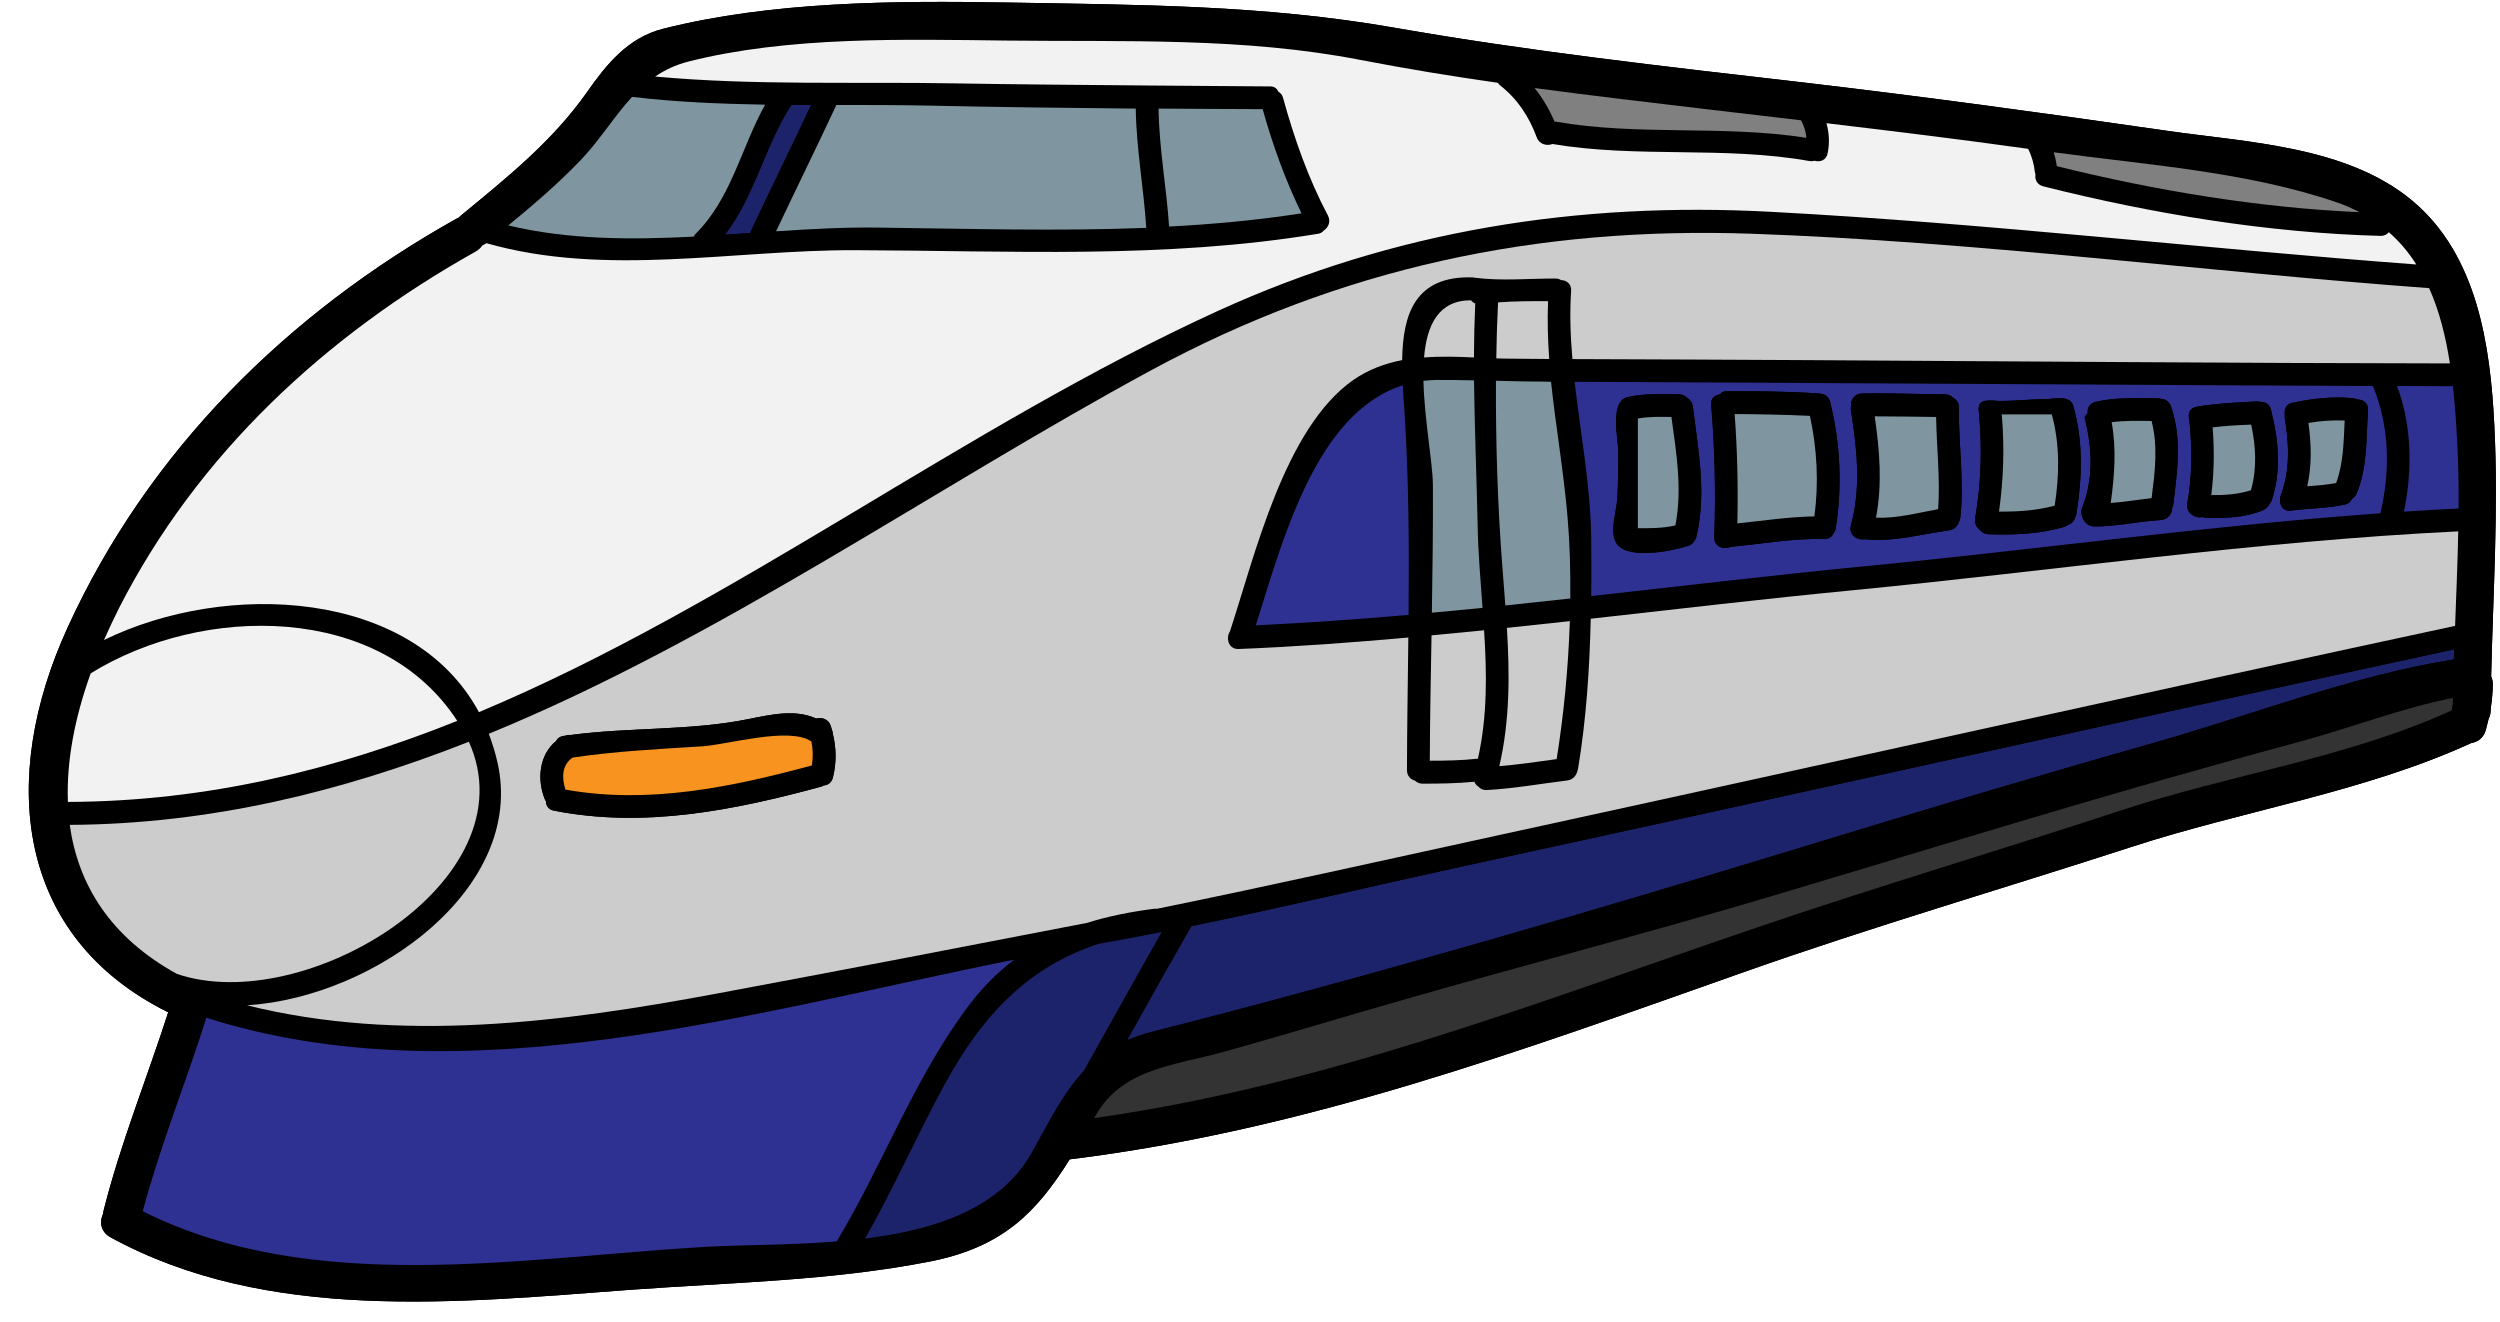 <?xml version="1.0" encoding="UTF-8"?><svg xmlns="http://www.w3.org/2000/svg" xmlns:xlink="http://www.w3.org/1999/xlink" height="64.3" preserveAspectRatio="xMidYMid meet" version="1.0" viewBox="2.6 32.3 121.6 64.3" width="121.6" zoomAndPan="magnify"><g><g id="change1_1"><path d="M 123.926 53.02 C 123.734 49.102 123.102 44.715 119.938 42.066 C 116.754 39.402 111.926 39.227 108.023 38.664 C 102.055 37.801 96.086 36.984 90.09 36.285 C 83.523 35.527 76.941 34.789 70.43 33.648 C 64.074 32.535 57.984 32.535 51.539 32.422 C 46.102 32.332 40.148 32.363 34.84 33.703 C 33.141 34.137 32.098 35.43 31.145 36.793 C 29.473 39.168 27.254 40.945 25.035 42.77 C 24.988 42.805 24.953 42.848 24.918 42.883 C 24.883 42.902 24.844 42.914 24.809 42.934 C 16.586 47.535 9.809 54.223 5.871 62.863 C 2.555 70.133 3.324 77.84 10.781 81.539 C 9.75 84.742 8.48 87.867 7.652 91.129 C 7.633 91.199 7.621 91.262 7.621 91.32 C 7.43 91.715 7.48 92.207 7.973 92.48 C 15.605 96.664 24.938 95.652 33.273 95.035 C 38.129 94.68 43.016 94.598 47.809 93.664 C 51.395 92.965 53.031 91.242 54.629 88.691 C 66.125 87.27 76.59 83.406 87.434 79.578 C 93.656 77.379 100.004 75.531 106.281 73.492 C 111.723 71.719 117.562 70.836 122.777 68.453 C 122.785 68.445 122.797 68.441 122.805 68.441 C 123.117 68.391 123.402 68.195 123.512 67.801 C 123.562 67.621 123.605 67.441 123.648 67.258 C 123.711 67.141 123.746 67 123.746 66.832 C 123.746 66.797 123.754 66.758 123.754 66.723 C 123.809 66.352 123.844 65.977 123.852 65.602 C 123.852 65.453 123.824 65.316 123.77 65.207 C 123.863 61.141 124.129 57.086 123.926 53.02" fill="inherit"/></g><g id="change2_1"><path d="M 41.086 37.402 C 41.406 37.402 41.734 37.406 42.055 37.406 C 41.074 39.488 40.059 41.555 39.078 43.637 C 38.676 43.668 38.27 43.691 37.863 43.715 C 39.305 41.836 39.797 39.418 41.082 37.414 C 41.086 37.406 41.086 37.406 41.086 37.402" fill="#1d236b"/></g><g id="change2_2"><path d="M 121.973 63.883 C 121.965 64.047 121.961 64.207 121.953 64.375 C 117.074 65.145 112.102 67.086 107.352 68.434 C 101.672 70.047 96.016 71.742 90.371 73.469 C 79.867 76.676 69.227 79.789 58.59 82.5 C 58.164 82.609 57.777 82.746 57.418 82.898 C 58.453 81.039 59.488 79.191 60.547 77.348 C 65.137 76.406 69.703 75.316 74.27 74.324 C 90.176 70.875 106.059 67.324 121.973 63.883" fill="#1d236b"/></g><g id="change1_2"><path d="M 5.902 71.305 C 12.672 71.285 18.902 69.738 24.84 67.363 C 21.113 61.625 12.457 61.68 7.012 65.051 C 6.246 67.176 5.828 69.301 5.902 71.305 Z M 11.207 79.672 C 17.414 81.785 28.449 75.137 25.406 68.379 C 19.246 70.805 12.832 72.383 5.992 72.422 C 6.395 75.32 7.957 77.883 11.207 79.672 Z M 36.434 43.672 C 38.172 41.953 38.656 39.473 39.816 37.391 C 37.637 37.352 35.461 37.266 33.344 37.012 C 32.496 37.93 31.82 39.047 30.902 40.027 C 29.785 41.203 28.566 42.242 27.324 43.266 C 30.242 43.961 33.285 43.969 36.348 43.809 C 36.371 43.758 36.391 43.715 36.434 43.672 Z M 42.055 37.406 C 41.734 37.406 41.406 37.402 41.086 37.402 C 41.086 37.406 41.086 37.406 41.082 37.414 C 39.797 39.418 39.305 41.836 37.863 43.715 C 38.27 43.691 38.676 43.668 39.078 43.637 C 40.059 41.555 41.074 39.488 42.055 37.406 Z M 49.559 81.426 C 50.289 80.422 51.078 79.621 51.934 78.977 C 39.227 81.512 25.172 85.781 12.637 81.805 C 11.645 84.949 10.395 88.02 9.543 91.215 C 17.77 95.352 27.988 93.473 36.797 92.953 C 38.656 92.844 40.98 92.867 43.297 92.684 C 45.516 89 47 84.914 49.559 81.426 Z M 59.105 77.633 C 58.09 77.836 57.074 78.027 56.055 78.203 C 52.637 79.32 50.406 81.617 48.496 85.141 C 47.172 87.582 46.051 90.133 44.676 92.543 C 48.059 92.121 51.246 91.102 52.793 88.348 C 53.66 86.785 54.344 85.418 55.324 84.371 C 56.582 82.125 57.832 79.867 59.105 77.633 Z M 58.355 43.383 C 58.23 41.438 57.867 39.52 57.844 37.582 C 54.504 37.551 51.172 37.512 47.84 37.438 C 46.336 37.406 44.812 37.406 43.281 37.406 C 42.32 39.465 41.316 41.5 40.348 43.551 C 42.023 43.438 43.691 43.348 45.324 43.371 C 49.672 43.422 54.023 43.555 58.355 43.383 Z M 65.906 42.676 C 65.113 41.047 64.504 39.355 64.016 37.609 C 62.324 37.605 60.641 37.594 58.953 37.582 C 58.977 39.508 59.336 41.398 59.465 43.32 C 61.613 43.207 63.766 43.008 65.906 42.676 Z M 71.113 62.207 C 71.141 58.871 71.125 55.547 70.906 52.211 C 70.879 51.832 70.848 51.438 70.832 51.043 C 66.594 52.379 64.973 58.633 63.684 62.715 C 66.16 62.598 68.633 62.422 71.113 62.207 Z M 74.293 49.688 C 74.297 48.812 74.316 47.938 74.355 47.062 C 74.273 47.031 74.207 46.98 74.152 46.906 C 72.57 46.902 71.996 48.109 71.867 49.688 C 72.66 49.625 73.48 49.648 74.293 49.688 Z M 72.246 62.102 C 73.066 62.02 73.895 61.945 74.711 61.867 C 74.613 60.531 74.496 59.191 74.473 57.848 C 74.422 55.504 74.324 53.148 74.297 50.801 C 73.695 50.789 73.094 50.777 72.488 50.781 C 72.262 50.781 72.043 50.801 71.836 50.824 C 71.879 52.699 72.285 54.773 72.297 55.895 C 72.309 57.965 72.277 60.031 72.246 62.102 Z M 74.484 69.211 C 74.953 67.133 74.922 65.051 74.785 62.957 C 73.934 63.043 73.078 63.125 72.23 63.203 C 72.191 65.238 72.156 67.27 72.145 69.301 C 72.918 69.301 73.691 69.289 74.461 69.203 C 74.473 69.203 74.473 69.211 74.484 69.211 Z M 76.172 49.746 C 76.766 49.754 77.359 49.754 77.953 49.762 C 77.887 48.828 77.859 47.895 77.898 46.949 C 77.086 46.945 76.277 46.945 75.465 47.008 C 75.422 47.91 75.391 48.816 75.379 49.73 C 75.645 49.742 75.906 49.746 76.172 49.746 Z M 78.957 62.512 C 77.941 62.625 76.918 62.734 75.895 62.84 C 76.035 65.102 76.043 67.344 75.527 69.566 C 76.457 69.488 77.387 69.352 78.316 69.223 C 78.66 67.066 78.883 64.781 78.957 62.512 Z M 78.98 61.41 C 78.992 60.062 78.957 58.73 78.844 57.438 C 78.656 55.227 78.273 53.055 78.043 50.871 C 77.945 50.871 77.848 50.863 77.742 50.863 C 76.957 50.863 76.16 50.84 75.363 50.82 C 75.348 53.832 75.445 56.875 75.672 59.832 C 75.723 60.473 75.773 61.109 75.82 61.75 C 76.875 61.637 77.926 61.527 78.98 61.41 Z M 90.461 39.004 C 90.441 38.707 90.348 38.426 90.207 38.152 C 88.656 37.969 87.102 37.789 85.547 37.605 C 82.781 37.277 80.012 36.953 77.242 36.582 C 77.641 37.074 77.961 37.629 78.211 38.215 C 78.23 38.223 78.234 38.215 78.254 38.215 C 82.297 38.922 86.41 38.367 90.461 39.004 Z M 117.363 42.621 C 117.02 42.441 116.656 42.273 116.254 42.141 C 111.887 40.648 107.062 40.328 102.496 39.707 C 102.559 39.926 102.609 40.148 102.645 40.383 C 107.422 41.566 112.43 42.402 117.363 42.621 Z M 118.387 57.238 C 118.871 55.211 118.824 53.012 118.016 51.074 C 109.625 51.043 101.23 50.98 92.836 50.941 C 88.285 50.918 83.738 50.895 79.191 50.871 C 79.48 53.414 79.969 55.941 79.996 58.516 C 80.004 59.438 80.012 60.371 79.996 61.293 C 84.434 60.801 88.871 60.27 93.281 59.844 C 101.609 59.039 110.008 57.867 118.387 57.266 C 118.387 57.258 118.387 57.25 118.387 57.238 Z M 120.129 45.164 C 119.762 44.586 119.324 44.055 118.793 43.594 C 118.707 43.703 118.57 43.777 118.379 43.773 C 112.922 43.629 107.277 42.699 101.984 41.363 C 101.672 41.281 101.566 41.023 101.605 40.777 C 101.598 40.742 101.586 40.711 101.578 40.68 C 101.531 40.266 101.426 39.891 101.246 39.539 C 97.988 39.082 94.719 38.684 91.438 38.293 C 91.57 38.758 91.598 39.238 91.5 39.742 C 91.434 40.102 91.125 40.199 90.852 40.117 C 90.773 40.145 90.688 40.148 90.59 40.129 C 86.461 39.398 82.246 40 78.113 39.305 C 77.836 39.41 77.473 39.328 77.344 38.973 C 76.973 37.973 76.406 37.105 75.555 36.445 C 75.512 36.41 75.488 36.371 75.457 36.328 C 73.219 36.008 70.992 35.645 68.773 35.215 C 63.062 34.105 57.34 34.34 51.539 34.273 C 46.574 34.215 40.945 34.062 36.09 35.293 C 35.461 35.453 34.93 35.707 34.469 36.023 C 39.25 36.465 44.238 36.27 49.008 36.355 C 54.129 36.445 64.398 36.496 64.398 36.504 C 64.59 36.504 64.715 36.613 64.785 36.762 C 64.887 36.824 64.973 36.914 65.008 37.062 C 65.555 39.039 66.227 40.961 67.191 42.785 C 67.344 43.082 67.207 43.367 66.992 43.512 C 66.926 43.586 66.84 43.656 66.703 43.672 C 59.234 44.906 51.73 44.492 44.199 44.469 C 38.27 44.449 32.055 45.785 26.262 44.129 C 26.195 44.172 26.133 44.211 26.066 44.234 C 25.992 44.344 25.887 44.449 25.746 44.531 C 18.453 48.609 12.211 54.375 8.379 61.898 C 8.125 62.41 7.887 62.914 7.656 63.43 C 13.609 60.523 22.66 60.949 25.895 66.938 C 38.32 61.73 49.531 53.039 61.848 47.418 C 70.422 43.508 79.34 42.102 88.723 42.602 C 99.203 43.156 109.656 44.383 120.129 45.164 Z M 121.902 66.547 C 121.902 66.445 121.91 66.344 121.91 66.246 C 119.445 66.734 117.055 67.664 114.641 68.324 C 111.613 69.148 108.59 69.992 105.578 70.867 C 99.91 72.508 94.281 74.25 88.629 75.93 C 82.715 77.695 76.746 79.238 70.82 80.941 C 67.906 81.773 65.004 82.66 62.082 83.473 C 59.777 84.113 57.211 84.262 55.91 86.523 C 55.879 86.578 55.848 86.625 55.816 86.684 C 67.078 85.098 77.324 81.059 88.043 77.418 C 93.926 75.414 99.887 73.652 105.785 71.711 C 111.062 69.969 116.785 69.168 121.844 66.855 C 121.867 66.75 121.887 66.652 121.902 66.547 Z M 121.953 64.375 C 121.961 64.207 121.965 64.047 121.973 63.883 C 106.059 67.324 90.176 70.875 74.27 74.324 C 69.703 75.316 65.137 76.406 60.547 77.348 C 59.488 79.191 58.453 81.039 57.418 82.898 C 57.777 82.746 58.164 82.609 58.59 82.5 C 69.227 79.789 79.867 76.676 90.371 73.469 C 96.016 71.742 101.672 70.047 107.352 68.434 C 112.102 67.086 117.074 65.145 121.953 64.375 Z M 122.016 62.742 C 122.07 61.207 122.141 59.68 122.168 58.145 C 112.336 58.621 102.449 60.066 92.656 61.016 C 88.445 61.422 84.211 61.922 79.973 62.395 C 79.918 64.848 79.754 67.293 79.355 69.703 C 79.355 69.734 79.34 69.754 79.332 69.777 C 79.281 70.012 79.117 70.227 78.828 70.262 C 77.527 70.422 76.234 70.656 74.922 70.727 C 74.742 70.738 74.605 70.672 74.516 70.566 C 74.422 70.512 74.355 70.422 74.312 70.324 C 73.473 70.406 72.637 70.418 71.793 70.418 C 71.633 70.418 71.516 70.355 71.422 70.27 C 71.215 70.215 71.035 70.047 71.035 69.758 C 71.039 67.609 71.078 65.457 71.102 63.309 C 68.355 63.555 65.602 63.758 62.859 63.867 C 62.348 63.895 62.211 63.332 62.426 63.008 C 63.637 59.32 65.082 53.117 68.426 50.781 C 69.172 50.266 69.969 49.977 70.801 49.816 C 70.832 47.621 71.402 45.688 74.258 45.793 C 74.273 45.793 74.285 45.805 74.305 45.805 C 75.605 45.977 76.949 45.844 78.262 45.848 C 78.371 45.848 78.457 45.879 78.531 45.922 C 78.797 45.934 79.043 46.105 79.02 46.453 C 78.945 47.566 78.988 48.668 79.082 49.766 C 82.855 49.777 86.629 49.797 90.402 49.816 C 100.852 49.871 111.309 49.965 121.762 49.977 C 121.566 48.695 121.258 47.445 120.754 46.316 C 109.773 45.508 98.77 44.051 87.781 43.668 C 77.355 43.309 67.805 45.324 58.594 50.309 C 48.031 56.027 37.625 63.375 26.375 67.992 C 26.539 68.434 26.688 68.891 26.797 69.383 C 28.184 75.465 20.891 80.793 14.617 81.199 C 22.066 83.055 30.008 82.023 37.477 80.625 C 43.477 79.504 49.484 78.352 55.477 77.188 C 56.492 76.867 57.578 76.652 58.75 76.5 C 58.797 76.492 58.828 76.504 58.871 76.504 C 64.496 75.359 70.102 74.094 75.711 72.875 C 91.148 69.523 106.562 66.062 122.016 62.742 Z M 122.184 57.035 C 122.195 56 122.176 54.961 122.125 53.926 C 122.078 52.996 122.016 52.039 121.91 51.086 C 121.004 51.086 120.102 51.078 119.191 51.074 C 119.914 53.008 119.949 55.168 119.527 57.184 C 120.414 57.121 121.301 57.078 122.184 57.035 Z M 123.926 53.02 C 124.129 57.086 123.863 61.141 123.77 65.207 C 123.824 65.316 123.852 65.453 123.852 65.602 C 123.844 65.977 123.809 66.352 123.754 66.723 C 123.754 66.758 123.746 66.797 123.746 66.832 C 123.746 67 123.711 67.141 123.648 67.258 C 123.605 67.441 123.562 67.621 123.512 67.801 C 123.402 68.195 123.117 68.391 122.805 68.441 C 122.797 68.441 122.785 68.445 122.777 68.453 C 117.562 70.836 111.723 71.719 106.281 73.492 C 100.004 75.531 93.656 77.379 87.434 79.578 C 76.59 83.406 66.125 87.27 54.629 88.691 C 53.031 91.242 51.395 92.965 47.809 93.664 C 43.016 94.598 38.129 94.68 33.273 95.035 C 24.938 95.652 15.605 96.664 7.973 92.48 C 7.48 92.207 7.43 91.715 7.621 91.32 C 7.621 91.262 7.633 91.199 7.652 91.129 C 8.48 87.867 9.75 84.742 10.781 81.539 C 3.324 77.84 2.555 70.133 5.871 62.863 C 9.809 54.223 16.586 47.535 24.809 42.934 C 24.844 42.914 24.883 42.902 24.918 42.883 C 24.953 42.848 24.988 42.805 25.035 42.77 C 27.254 40.945 29.473 39.168 31.145 36.793 C 32.098 35.43 33.141 34.137 34.84 33.703 C 40.148 32.363 46.102 32.332 51.539 32.422 C 57.984 32.535 64.074 32.535 70.43 33.648 C 76.941 34.789 83.523 35.527 90.09 36.285 C 96.086 36.984 102.055 37.801 108.023 38.664 C 111.926 39.227 116.754 39.402 119.938 42.066 C 123.102 44.715 123.734 49.102 123.926 53.02" fill="inherit"/></g><g id="change3_1"><path d="M 122.125 53.926 C 122.176 54.961 122.195 56 122.184 57.035 C 121.301 57.078 120.414 57.121 119.527 57.184 C 119.949 55.168 119.914 53.008 119.191 51.074 C 120.102 51.078 121.004 51.086 121.91 51.086 C 122.016 52.039 122.078 52.996 122.125 53.926" fill="#2e3192"/></g><g id="change4_1"><path d="M 43.113 70.117 C 43.293 69.391 43.281 68.668 43.102 67.961 C 43.102 67.902 43.09 67.844 43.059 67.793 C 43.039 67.73 43.031 67.668 43.008 67.609 C 42.898 67.27 42.57 67.176 42.301 67.25 C 41.27 66.789 40.148 67.047 38.98 67.281 C 36.176 67.848 33.207 67.668 30.352 68.051 C 30.27 68.039 30.176 68.051 30.078 68.09 C 30.059 68.09 30.031 68.094 30.008 68.094 C 29.824 68.125 29.707 68.219 29.652 68.34 C 28.828 69.008 28.703 70.215 29.109 71.195 C 29.113 71.219 29.133 71.23 29.152 71.254 C 29.152 71.473 29.266 71.68 29.547 71.73 C 33.941 72.598 38.32 71.707 42.57 70.555 C 42.605 70.539 42.633 70.523 42.664 70.504 C 42.867 70.492 43.051 70.367 43.113 70.117 Z M 122.168 58.145 C 122.141 59.68 122.07 61.207 122.016 62.742 C 106.562 66.062 91.148 69.523 75.711 72.875 C 70.102 74.094 64.496 75.359 58.871 76.504 C 58.828 76.504 58.797 76.492 58.75 76.5 C 57.578 76.652 56.492 76.867 55.477 77.188 C 49.484 78.352 43.477 79.504 37.477 80.625 C 30.008 82.023 22.066 83.055 14.617 81.199 C 20.891 80.793 28.184 75.465 26.797 69.383 C 26.688 68.891 26.539 68.434 26.375 67.992 C 37.625 63.375 48.031 56.027 58.594 50.309 C 67.805 45.324 77.355 43.309 87.781 43.668 C 98.77 44.051 109.773 45.508 120.754 46.316 C 121.258 47.445 121.566 48.695 121.762 49.977 C 111.309 49.965 100.852 49.871 90.402 49.816 C 86.629 49.797 82.855 49.777 79.082 49.766 C 78.988 48.668 78.945 47.566 79.02 46.453 C 79.043 46.105 78.797 45.934 78.531 45.922 C 78.457 45.879 78.371 45.848 78.262 45.848 C 76.949 45.844 75.605 45.977 74.305 45.805 C 74.285 45.805 74.273 45.793 74.258 45.793 C 71.402 45.688 70.832 47.621 70.801 49.816 C 69.969 49.977 69.172 50.266 68.426 50.781 C 65.082 53.117 63.637 59.32 62.426 63.008 C 62.211 63.332 62.348 63.895 62.859 63.867 C 65.602 63.758 68.355 63.555 71.102 63.309 C 71.078 65.457 71.039 67.609 71.035 69.758 C 71.035 70.047 71.215 70.215 71.422 70.27 C 71.516 70.355 71.633 70.418 71.793 70.418 C 72.637 70.418 73.473 70.406 74.312 70.324 C 74.355 70.422 74.422 70.512 74.516 70.566 C 74.605 70.672 74.742 70.738 74.922 70.727 C 76.234 70.656 77.527 70.422 78.828 70.262 C 79.117 70.227 79.281 70.012 79.332 69.777 C 79.34 69.754 79.355 69.734 79.355 69.703 C 79.754 67.293 79.918 64.848 79.973 62.395 C 84.211 61.922 88.445 61.422 92.656 61.016 C 102.449 60.066 112.336 58.621 122.168 58.145" fill="#ccc"/></g><g id="change5_1"><path d="M 121.91 66.246 C 121.91 66.344 121.902 66.445 121.902 66.547 C 121.887 66.652 121.867 66.75 121.844 66.855 C 116.785 69.168 111.062 69.969 105.785 71.711 C 99.887 73.652 93.926 75.414 88.043 77.418 C 77.324 81.059 67.078 85.098 55.816 86.684 C 55.848 86.625 55.879 86.578 55.91 86.523 C 57.211 84.262 59.777 84.113 62.082 83.473 C 65.004 82.66 67.906 81.773 70.82 80.941 C 76.746 79.238 82.715 77.695 88.629 75.93 C 94.281 74.25 99.91 72.508 105.578 70.867 C 108.59 69.992 111.613 69.148 114.641 68.324 C 117.055 67.664 119.445 66.734 121.91 66.246" fill="#333"/></g><g id="change6_1"><path d="M 118.793 43.594 C 119.324 44.055 119.762 44.586 120.129 45.164 C 109.656 44.383 99.203 43.156 88.723 42.602 C 79.34 42.102 70.422 43.508 61.848 47.418 C 49.531 53.039 38.32 61.73 25.895 66.938 C 22.66 60.949 13.609 60.523 7.656 63.43 C 7.887 62.914 8.125 62.41 8.379 61.898 C 12.211 54.375 18.453 48.609 25.746 44.531 C 25.887 44.449 25.992 44.344 26.066 44.234 C 26.133 44.211 26.195 44.172 26.262 44.129 C 32.055 45.785 38.27 44.449 44.199 44.469 C 51.73 44.492 59.234 44.906 66.703 43.672 C 66.84 43.656 66.926 43.586 66.992 43.512 C 67.207 43.367 67.344 43.082 67.191 42.785 C 66.227 40.961 65.555 39.039 65.008 37.062 C 64.973 36.914 64.887 36.824 64.785 36.762 C 64.715 36.613 64.59 36.504 64.398 36.504 C 64.398 36.496 54.129 36.445 49.008 36.355 C 44.238 36.27 39.25 36.465 34.469 36.023 C 34.93 35.707 35.461 35.453 36.09 35.293 C 40.945 34.062 46.574 34.215 51.539 34.273 C 57.34 34.34 63.062 34.105 68.773 35.215 C 70.992 35.645 73.219 36.008 75.457 36.328 C 75.488 36.371 75.512 36.41 75.555 36.445 C 76.406 37.105 76.973 37.973 77.344 38.973 C 77.473 39.328 77.836 39.41 78.113 39.305 C 82.246 40 86.461 39.398 90.59 40.129 C 90.688 40.148 90.773 40.145 90.852 40.117 C 91.125 40.199 91.434 40.102 91.5 39.742 C 91.598 39.238 91.57 38.758 91.438 38.293 C 94.719 38.684 97.988 39.082 101.246 39.539 C 101.426 39.891 101.531 40.266 101.578 40.68 C 101.586 40.711 101.598 40.742 101.605 40.777 C 101.566 41.023 101.672 41.281 101.984 41.363 C 107.277 42.699 112.922 43.629 118.379 43.773 C 118.57 43.777 118.707 43.703 118.793 43.594" fill="#f2f2f2"/></g><g id="change3_2"><path d="M 85.109 58.422 C 85.617 56.305 85.203 54.195 84.941 52.078 C 84.914 51.875 84.805 51.738 84.66 51.652 C 84.574 51.555 84.441 51.48 84.27 51.48 C 83.43 51.473 82.598 51.43 81.773 51.613 C 80.867 51.816 81.316 53.684 81.316 54.309 C 81.316 55.066 81.305 55.816 81.262 56.574 C 81.23 57.191 80.848 58.199 81.25 58.762 C 81.809 59.539 83.977 59.094 84.723 58.848 C 84.84 58.812 84.922 58.738 84.98 58.664 C 85 58.637 85.012 58.613 85.031 58.59 C 85.043 58.562 85.055 58.539 85.07 58.516 C 85.082 58.484 85.098 58.461 85.109 58.422 Z M 91.891 57.996 C 92.211 55.953 92.117 53.855 91.617 51.848 C 91.555 51.59 91.359 51.469 91.156 51.453 C 91.145 51.453 91.133 51.441 91.113 51.441 C 89.586 51.332 87.809 51.324 86.578 51.324 C 86.438 51.324 86.332 51.387 86.258 51.48 C 86.012 51.512 85.801 51.676 85.832 51.996 C 86.012 54.141 86.055 56.277 85.984 58.43 C 85.969 58.902 86.449 59.051 86.781 58.898 C 88.297 58.762 89.789 58.473 91.316 58.52 C 91.562 58.527 91.715 58.398 91.789 58.227 C 91.84 58.168 91.871 58.098 91.891 57.996 Z M 97.953 57.461 C 98.141 55.68 97.863 53.898 97.879 52.113 C 97.879 51.879 97.762 51.73 97.605 51.652 C 97.516 51.555 97.383 51.48 97.207 51.48 C 95.855 51.473 94.512 51.41 93.164 51.441 C 92.781 51.449 92.609 51.77 92.633 52.062 C 92.621 52.125 92.613 52.188 92.629 52.262 C 92.922 54.129 93.133 56 92.629 57.855 C 92.504 58.316 92.934 58.594 93.293 58.527 C 94.699 58.68 96.012 58.281 97.398 58.098 C 97.68 58.059 97.84 57.855 97.902 57.641 C 97.918 57.586 97.945 57.527 97.953 57.461 Z M 103.594 57.301 C 103.879 55.539 103.938 53.77 103.441 52.039 C 103.273 51.48 102.496 51.715 102.078 51.715 C 101.328 51.715 100.574 51.812 99.824 51.801 C 99.441 51.793 98.781 51.633 98.844 52.27 C 99.016 54.016 98.969 55.773 98.672 57.512 C 98.629 57.758 98.738 57.953 98.906 58.078 C 98.992 58.195 99.133 58.281 99.324 58.285 C 100.562 58.324 101.82 58.281 103.016 57.922 C 103.082 57.898 103.133 57.867 103.184 57.832 C 103.367 57.777 103.484 57.641 103.531 57.469 C 103.559 57.418 103.582 57.367 103.594 57.301 Z M 108.297 56.926 C 108.496 55.262 108.75 53.703 108.203 52.082 C 108.117 51.816 107.906 51.707 107.691 51.699 C 107.648 51.688 107.609 51.676 107.562 51.672 C 106.547 51.672 105.527 51.613 104.523 51.848 C 104.234 51.918 104.125 52.145 104.145 52.379 C 104.117 52.457 103.977 52.547 104 52.645 C 104.379 54.121 104.445 55.637 103.828 57.121 L 103.828 57.129 C 103.828 57.449 104.008 57.898 104.465 57.906 C 105.523 57.918 106.633 57.652 107.684 57.598 C 108.051 57.578 108.266 57.277 108.254 56.992 C 108.258 56.969 108.289 56.949 108.297 56.926 Z M 113.105 56.609 C 113.574 55.176 113.426 53.68 113.062 52.238 C 112.996 51.949 112.77 51.836 112.539 51.848 C 112.496 51.844 112.461 51.824 112.418 51.824 C 111.426 51.867 110.438 51.922 109.461 52.078 C 109.098 52.137 109.004 52.445 109.09 52.719 C 109.09 52.723 109.09 52.723 109.09 52.73 C 109.227 54.086 109.23 55.43 108.992 56.777 C 108.91 57.25 109.371 57.535 109.719 57.449 C 109.754 57.461 109.793 57.48 109.836 57.48 C 110.805 57.516 111.77 57.492 112.676 57.117 C 112.824 57.047 112.922 56.945 112.977 56.828 C 113.031 56.77 113.074 56.699 113.105 56.609 Z M 117.781 52.27 C 117.809 51.91 117.543 51.73 117.266 51.73 C 117.211 51.707 117.148 51.684 117.074 51.672 C 116.082 51.566 115.09 51.684 114.117 51.887 C 113.789 51.953 113.688 52.219 113.734 52.473 C 113.73 52.527 113.719 52.582 113.73 52.645 C 113.945 53.895 113.992 55.188 113.539 56.395 C 113.5 56.488 113.496 56.566 113.508 56.648 C 113.5 56.926 113.68 57.18 114.031 57.137 C 114.906 57.02 115.781 57.031 116.645 56.844 C 116.836 56.801 116.945 56.691 117 56.562 C 117.094 56.5 117.172 56.426 117.223 56.305 C 117.766 55.008 117.684 53.637 117.781 52.27 Z M 118.016 51.074 C 118.824 53.012 118.871 55.211 118.387 57.238 C 118.387 57.25 118.387 57.258 118.387 57.266 C 110.008 57.867 101.609 59.039 93.281 59.844 C 88.871 60.27 84.434 60.801 79.996 61.293 C 80.012 60.371 80.004 59.438 79.996 58.516 C 79.969 55.941 79.48 53.414 79.191 50.871 C 83.738 50.895 88.285 50.918 92.836 50.941 C 101.23 50.98 109.625 51.043 118.016 51.074" fill="#2e3192"/></g><g id="change1_3"><path d="M 116.645 52.754 C 116.051 52.73 115.465 52.773 114.883 52.871 C 115.023 53.895 115.055 54.949 114.824 55.953 C 115.293 55.914 115.77 55.883 116.23 55.793 C 116.59 54.812 116.594 53.789 116.645 52.754 Z M 117.266 51.73 C 117.543 51.73 117.809 51.91 117.781 52.27 C 117.684 53.637 117.766 55.008 117.223 56.305 C 117.172 56.426 117.094 56.5 117 56.562 C 116.945 56.691 116.836 56.801 116.645 56.844 C 115.781 57.031 114.906 57.02 114.031 57.137 C 113.68 57.18 113.5 56.926 113.508 56.648 C 113.496 56.566 113.5 56.488 113.539 56.395 C 113.992 55.188 113.945 53.895 113.73 52.645 C 113.719 52.582 113.73 52.527 113.734 52.473 C 113.688 52.219 113.789 51.953 114.117 51.887 C 115.09 51.684 116.082 51.566 117.074 51.672 C 117.148 51.684 117.211 51.707 117.266 51.73" fill="inherit"/></g><g id="change7_1"><path d="M 114.883 52.871 C 115.465 52.773 116.051 52.73 116.645 52.754 C 116.594 53.789 116.59 54.812 116.23 55.793 C 115.77 55.883 115.293 55.914 114.824 55.953 C 115.055 54.949 115.023 53.895 114.883 52.871" fill="#7f95a0"/></g><g id="change8_1"><path d="M 116.254 42.141 C 116.656 42.273 117.02 42.441 117.363 42.621 C 112.43 42.402 107.422 41.566 102.645 40.383 C 102.609 40.148 102.559 39.926 102.496 39.707 C 107.062 40.328 111.887 40.648 116.254 42.141" fill="#808080"/></g><g id="change1_4"><path d="M 112.086 56.145 C 112.387 55.082 112.324 54.012 112.098 52.953 C 111.469 52.977 110.848 53.012 110.223 53.086 C 110.309 54.191 110.297 55.281 110.156 56.379 C 110.812 56.391 111.453 56.348 112.086 56.145 Z M 113.062 52.238 C 113.426 53.68 113.574 55.176 113.105 56.609 C 113.074 56.699 113.031 56.77 112.977 56.828 C 112.922 56.945 112.824 57.047 112.676 57.117 C 111.77 57.492 110.805 57.516 109.836 57.48 C 109.793 57.48 109.754 57.461 109.719 57.449 C 109.371 57.535 108.91 57.25 108.992 56.777 C 109.23 55.43 109.227 54.086 109.09 52.73 C 109.09 52.723 109.09 52.723 109.09 52.719 C 109.004 52.445 109.098 52.137 109.461 52.078 C 110.438 51.922 111.426 51.867 112.418 51.824 C 112.461 51.824 112.496 51.844 112.539 51.848 C 112.77 51.836 112.996 51.949 113.062 52.238" fill="inherit"/></g><g id="change7_2"><path d="M 112.098 52.953 C 112.324 54.012 112.387 55.082 112.086 56.145 C 111.453 56.348 110.812 56.391 110.156 56.379 C 110.297 55.281 110.309 54.191 110.223 53.086 C 110.848 53.012 111.469 52.977 112.098 52.953" fill="#7f95a0"/></g><g id="change1_5"><path d="M 107.254 56.531 C 107.414 55.254 107.574 54.031 107.254 52.777 C 106.605 52.766 105.953 52.754 105.312 52.836 C 105.547 54.141 105.449 55.453 105.266 56.766 C 105.93 56.715 106.59 56.605 107.254 56.531 Z M 108.203 52.082 C 108.75 53.703 108.496 55.262 108.297 56.926 C 108.289 56.949 108.258 56.969 108.254 56.992 C 108.266 57.277 108.051 57.578 107.684 57.598 C 106.633 57.652 105.523 57.918 104.465 57.906 C 104.008 57.898 103.828 57.449 103.828 57.129 L 103.828 57.121 C 104.445 55.637 104.379 54.121 104 52.645 C 103.977 52.547 104.117 52.457 104.145 52.379 C 104.125 52.145 104.234 51.918 104.523 51.848 C 105.527 51.613 106.547 51.672 107.562 51.672 C 107.609 51.676 107.648 51.688 107.691 51.699 C 107.906 51.707 108.117 51.816 108.203 52.082" fill="inherit"/></g><g id="change7_3"><path d="M 107.254 52.777 C 107.574 54.031 107.414 55.254 107.254 56.531 C 106.59 56.605 105.93 56.715 105.266 56.766 C 105.449 55.453 105.547 54.141 105.312 52.836 C 105.953 52.754 106.605 52.766 107.254 52.777" fill="#7f95a0"/></g><g id="change1_6"><path d="M 102.539 56.895 C 102.77 55.41 102.801 53.918 102.398 52.457 C 101.574 52.457 100.547 52.457 99.965 52.457 C 100.105 54.043 100.051 55.621 99.832 57.184 C 100.742 57.191 101.652 57.137 102.539 56.895 Z M 103.441 52.039 C 103.938 53.77 103.879 55.539 103.594 57.301 C 103.582 57.367 103.559 57.418 103.531 57.469 C 103.484 57.641 103.367 57.777 103.184 57.832 C 103.133 57.867 103.082 57.898 103.016 57.922 C 101.82 58.281 100.562 58.324 99.324 58.285 C 99.133 58.281 98.992 58.195 98.906 58.078 C 98.738 57.953 98.629 57.758 98.672 57.512 C 98.969 55.773 99.016 54.016 98.844 52.27 C 98.781 51.633 99.441 51.793 99.824 51.801 C 100.574 51.812 101.328 51.715 102.078 51.715 C 102.496 51.715 103.273 51.48 103.441 52.039" fill="inherit"/></g><g id="change7_4"><path d="M 102.398 52.457 C 102.801 53.918 102.77 55.41 102.539 56.895 C 101.652 57.137 100.742 57.191 99.832 57.184 C 100.051 55.621 100.105 54.043 99.965 52.457 C 100.547 52.457 101.574 52.457 102.398 52.457" fill="#7f95a0"/></g><g id="change1_7"><path d="M 96.871 57.066 C 96.977 55.57 96.797 54.078 96.773 52.582 C 95.777 52.57 94.785 52.551 93.785 52.551 C 94.027 54.203 94.16 55.848 93.848 57.48 C 94.859 57.523 95.875 57.246 96.871 57.066 Z M 97.879 52.113 C 97.863 53.898 98.141 55.68 97.953 57.461 C 97.945 57.527 97.918 57.586 97.902 57.641 C 97.84 57.855 97.68 58.059 97.398 58.098 C 96.012 58.281 94.699 58.68 93.293 58.527 C 92.934 58.594 92.504 58.316 92.629 57.855 C 93.133 56 92.922 54.129 92.629 52.262 C 92.613 52.188 92.621 52.125 92.633 52.062 C 92.609 51.77 92.781 51.449 93.164 51.441 C 94.512 51.41 95.855 51.473 97.207 51.48 C 97.383 51.48 97.516 51.555 97.605 51.652 C 97.762 51.73 97.879 51.879 97.879 52.113" fill="inherit"/></g><g id="change7_5"><path d="M 96.773 52.582 C 96.797 54.078 96.977 55.57 96.871 57.066 C 95.875 57.246 94.859 57.523 93.848 57.48 C 94.16 55.848 94.027 54.203 93.785 52.551 C 94.785 52.551 95.777 52.57 96.773 52.582" fill="#7f95a0"/></g><g id="change1_8"><path d="M 90.852 57.418 C 91.07 55.797 90.984 54.121 90.633 52.527 C 89.43 52.465 87.73 52.441 86.973 52.441 C 87.105 54.207 87.145 55.984 87.105 57.758 C 88.359 57.629 89.598 57.438 90.852 57.418 Z M 91.617 51.848 C 92.117 53.855 92.211 55.953 91.891 57.996 C 91.871 58.098 91.84 58.168 91.789 58.227 C 91.715 58.398 91.562 58.527 91.316 58.52 C 89.789 58.473 88.297 58.762 86.781 58.898 C 86.449 59.051 85.969 58.902 85.984 58.43 C 86.055 56.277 86.012 54.141 85.832 51.996 C 85.801 51.676 86.012 51.512 86.258 51.48 C 86.332 51.387 86.438 51.324 86.578 51.324 C 87.809 51.324 89.586 51.332 91.113 51.441 C 91.133 51.441 91.145 51.453 91.156 51.453 C 91.359 51.469 91.555 51.59 91.617 51.848" fill="inherit"/></g><g id="change7_6"><path d="M 90.633 52.527 C 90.984 54.121 91.07 55.797 90.852 57.418 C 89.598 57.438 88.359 57.629 87.105 57.758 C 87.145 55.984 87.105 54.207 86.973 52.441 C 87.73 52.441 89.43 52.465 90.633 52.527" fill="#7f95a0"/></g><g id="change8_2"><path d="M 90.207 38.152 C 90.348 38.426 90.441 38.707 90.461 39.004 C 86.41 38.367 82.297 38.922 78.254 38.215 C 78.234 38.215 78.23 38.223 78.211 38.215 C 77.961 37.629 77.641 37.074 77.242 36.582 C 80.012 36.953 82.781 37.277 85.547 37.605 C 87.102 37.789 88.656 37.969 90.207 38.152" fill="#808080"/></g><g id="change1_9"><path d="M 84.09 57.855 C 84.434 56.105 84.141 54.336 83.898 52.582 C 83.348 52.57 82.801 52.562 82.266 52.656 C 82.266 54.121 82.266 56.785 82.266 57.992 C 82.883 57.996 83.492 57.996 84.09 57.855 Z M 84.941 52.078 C 85.203 54.195 85.617 56.305 85.109 58.422 C 85.098 58.461 85.082 58.484 85.07 58.516 C 85.055 58.539 85.043 58.562 85.031 58.59 C 85.012 58.613 85 58.637 84.98 58.664 C 84.922 58.738 84.84 58.812 84.723 58.848 C 83.977 59.094 81.809 59.539 81.25 58.762 C 80.848 58.199 81.23 57.191 81.262 56.574 C 81.305 55.816 81.316 55.066 81.316 54.309 C 81.316 53.684 80.867 51.816 81.773 51.613 C 82.598 51.43 83.43 51.473 84.27 51.48 C 84.441 51.48 84.574 51.555 84.66 51.652 C 84.805 51.738 84.914 51.875 84.941 52.078" fill="inherit"/></g><g id="change7_7"><path d="M 83.898 52.582 C 84.141 54.336 84.434 56.105 84.09 57.855 C 83.492 57.996 82.883 57.996 82.266 57.992 C 82.266 56.785 82.266 54.121 82.266 52.656 C 82.801 52.562 83.348 52.57 83.898 52.582" fill="#7f95a0"/></g><g id="change7_8"><path d="M 78.844 57.438 C 78.957 58.73 78.992 60.062 78.98 61.41 C 77.926 61.527 76.875 61.637 75.82 61.75 C 75.773 61.109 75.723 60.473 75.672 59.832 C 75.445 56.875 75.348 53.832 75.363 50.82 C 76.16 50.84 76.957 50.863 77.742 50.863 C 77.848 50.863 77.945 50.871 78.043 50.871 C 78.273 53.055 78.656 55.227 78.844 57.438" fill="#7f95a0"/></g><g id="change4_2"><path d="M 75.895 62.84 C 76.918 62.734 77.941 62.625 78.957 62.512 C 78.883 64.781 78.66 67.066 78.316 69.223 C 77.387 69.352 76.457 69.488 75.527 69.566 C 76.043 67.344 76.035 65.102 75.895 62.84" fill="#ccc"/></g><g id="change4_3"><path d="M 77.953 49.762 C 77.359 49.754 76.766 49.754 76.172 49.746 C 75.906 49.746 75.645 49.742 75.379 49.73 C 75.391 48.816 75.422 47.91 75.465 47.008 C 76.277 46.945 77.086 46.945 77.898 46.949 C 77.859 47.895 77.887 48.828 77.953 49.762" fill="#ccc"/></g><g id="change4_4"><path d="M 74.785 62.957 C 74.922 65.051 74.953 67.133 74.484 69.211 C 74.473 69.211 74.473 69.203 74.461 69.203 C 73.691 69.289 72.918 69.301 72.145 69.301 C 72.156 67.27 72.191 65.238 72.23 63.203 C 73.078 63.125 73.934 63.043 74.785 62.957" fill="#ccc"/></g><g id="change7_9"><path d="M 74.711 61.867 C 73.895 61.945 73.066 62.02 72.246 62.102 C 72.277 60.031 72.309 57.965 72.297 55.895 C 72.285 54.773 71.879 52.699 71.836 50.824 C 72.043 50.801 72.262 50.781 72.488 50.781 C 73.094 50.777 73.695 50.789 74.297 50.801 C 74.324 53.148 74.422 55.504 74.473 57.848 C 74.496 59.191 74.613 60.531 74.711 61.867" fill="#7f95a0"/></g><g id="change4_5"><path d="M 74.355 47.062 C 74.316 47.938 74.297 48.812 74.293 49.688 C 73.48 49.648 72.66 49.625 71.867 49.688 C 71.996 48.109 72.57 46.902 74.152 46.906 C 74.207 46.98 74.273 47.031 74.355 47.062" fill="#ccc"/></g><g id="change3_3"><path d="M 70.906 52.211 C 71.125 55.547 71.141 58.871 71.113 62.207 C 68.633 62.422 66.16 62.598 63.684 62.715 C 64.973 58.633 66.594 52.379 70.832 51.043 C 70.848 51.438 70.879 51.832 70.906 52.211" fill="#2e3192"/></g><g id="change7_10"><path d="M 64.016 37.609 C 64.504 39.355 65.113 41.047 65.906 42.676 C 63.766 43.008 61.613 43.207 59.465 43.32 C 59.336 41.398 58.977 39.508 58.953 37.582 C 60.641 37.594 62.324 37.605 64.016 37.609" fill="#7f95a0"/></g><g id="change7_11"><path d="M 57.844 37.582 C 57.867 39.52 58.23 41.438 58.355 43.383 C 54.023 43.555 49.672 43.422 45.324 43.371 C 43.691 43.348 42.023 43.438 40.348 43.551 C 41.316 41.5 42.32 39.465 43.281 37.406 C 44.812 37.406 46.336 37.406 47.84 37.438 C 51.172 37.512 54.504 37.551 57.844 37.582" fill="#7f95a0"/></g><g id="change2_3"><path d="M 56.055 78.203 C 57.074 78.027 58.09 77.836 59.105 77.633 C 57.832 79.867 56.582 82.125 55.324 84.371 C 54.344 85.418 53.66 86.785 52.793 88.348 C 51.246 91.102 48.059 92.121 44.676 92.543 C 46.051 90.133 47.172 87.582 48.496 85.141 C 50.406 81.617 52.637 79.32 56.055 78.203" fill="#1d236b"/></g><g id="change3_4"><path d="M 51.934 78.977 C 51.078 79.621 50.289 80.422 49.559 81.426 C 47 84.914 45.516 89 43.297 92.684 C 40.98 92.867 38.656 92.844 36.797 92.953 C 27.988 93.473 17.77 95.352 9.543 91.215 C 10.395 88.02 11.645 84.949 12.637 81.805 C 25.172 85.781 39.227 81.512 51.934 78.977" fill="#2e3192"/></g><g id="change1_10"><path d="M 42.09 69.531 C 42.152 69.137 42.145 68.75 42.066 68.367 C 40.988 67.625 37.973 68.531 36.707 68.605 C 34.617 68.734 32.527 68.84 30.453 69.148 C 29.93 69.5 29.914 70.133 30.105 70.707 C 34.145 71.43 38.184 70.586 42.09 69.531 Z M 43.102 67.961 C 43.281 68.668 43.293 69.391 43.113 70.117 C 43.051 70.367 42.867 70.492 42.664 70.504 C 42.633 70.523 42.605 70.539 42.57 70.555 C 38.32 71.707 33.941 72.598 29.547 71.73 C 29.266 71.68 29.152 71.473 29.152 71.254 C 29.133 71.23 29.113 71.219 29.109 71.195 C 28.703 70.215 28.828 69.008 29.652 68.34 C 29.707 68.219 29.824 68.125 30.008 68.094 C 30.031 68.094 30.059 68.09 30.078 68.09 C 30.176 68.051 30.27 68.039 30.352 68.051 C 33.207 67.668 36.176 67.848 38.98 67.281 C 40.148 67.047 41.27 66.789 42.301 67.25 C 42.57 67.176 42.898 67.27 43.008 67.609 C 43.031 67.668 43.039 67.73 43.059 67.793 C 43.09 67.844 43.102 67.902 43.102 67.961" fill="inherit"/></g><g id="change9_1"><path d="M 42.066 68.367 C 42.145 68.75 42.152 69.137 42.09 69.531 C 38.184 70.586 34.145 71.43 30.105 70.707 C 29.914 70.133 29.93 69.5 30.453 69.148 C 32.527 68.84 34.617 68.734 36.707 68.605 C 37.973 68.531 40.988 67.625 42.066 68.367" fill="#f7931e"/></g><g id="change7_12"><path d="M 39.816 37.391 C 38.656 39.473 38.172 41.953 36.434 43.672 C 36.391 43.715 36.371 43.758 36.348 43.809 C 33.285 43.969 30.242 43.961 27.324 43.266 C 28.566 42.242 29.785 41.203 30.902 40.027 C 31.82 39.047 32.496 37.93 33.344 37.012 C 35.461 37.266 37.637 37.352 39.816 37.391" fill="#7f95a0"/></g><g id="change4_6"><path d="M 25.406 68.379 C 28.449 75.137 17.414 81.785 11.207 79.672 C 7.957 77.883 6.395 75.32 5.992 72.422 C 12.832 72.383 19.246 70.805 25.406 68.379" fill="#ccc"/></g><g id="change6_2"><path d="M 24.84 67.363 C 18.902 69.738 12.672 71.285 5.902 71.305 C 5.828 69.301 6.246 67.176 7.012 65.051 C 12.457 61.68 21.113 61.625 24.84 67.363" fill="#f2f2f2"/></g></g></svg>